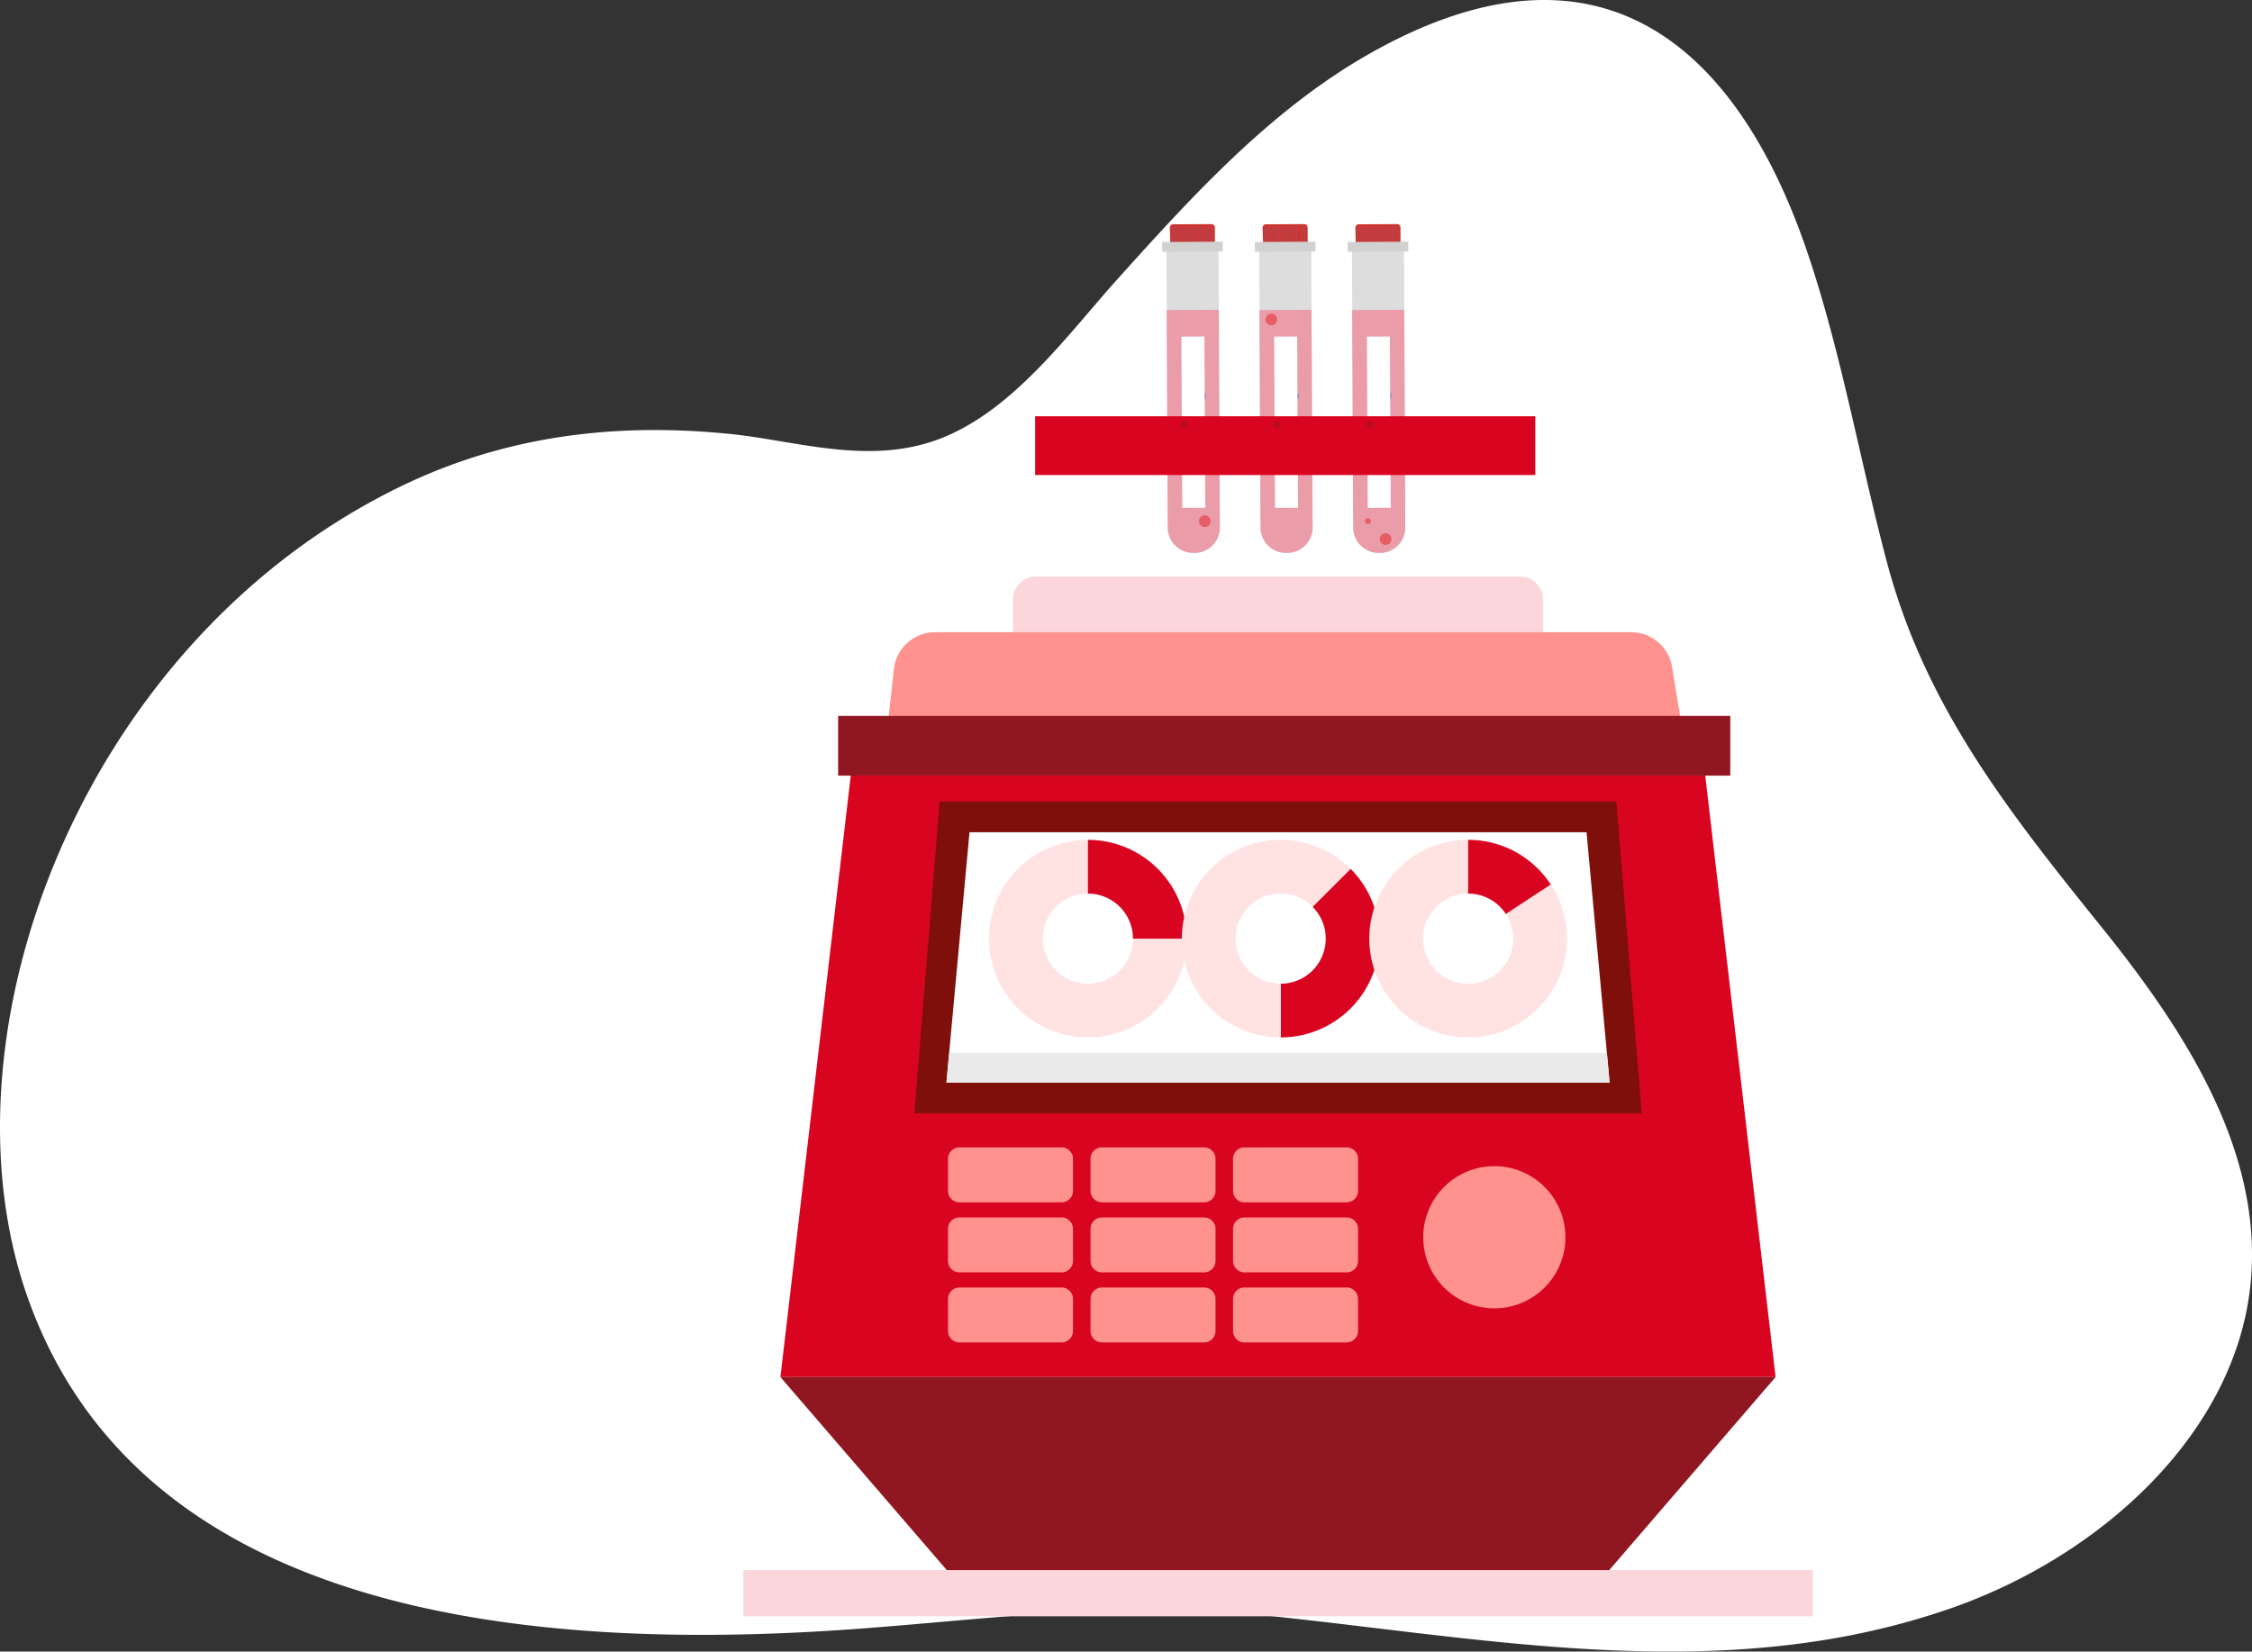 <svg xmlns="http://www.w3.org/2000/svg" xmlns:xlink="http://www.w3.org/1999/xlink" width="167.607" height="122.924" viewBox="0 0 167.607 122.924">
  <rect x="0" y="0" width="167.607" height="122.924" fill="#333333" stroke="none"/>
  <defs>
    <clipPath id="clip-path">
      <rect id="Rectangle_23846" data-name="Rectangle 23846" width="54.132" height="23.208" fill="#7e0f0b"/>
    </clipPath>
    <clipPath id="clip-path-2">
      <rect id="Rectangle_23847" data-name="Rectangle 23847" width="30.517" height="14.517" fill="#ff928e"/>
    </clipPath>
    <clipPath id="clip-path-3">
      <rect id="Rectangle_23848" data-name="Rectangle 23848" width="10.581" height="10.581" fill="#ff928e"/>
    </clipPath>
    <clipPath id="clip-path-4">
      <rect id="Rectangle_23851" data-name="Rectangle 23851" width="0.869" height="0.869" fill="none"/>
    </clipPath>
    <clipPath id="clip-path-5">
      <rect id="Rectangle_23852" data-name="Rectangle 23852" width="0.869" height="0.869" fill="#e21f26"/>
    </clipPath>
    <clipPath id="clip-path-6">
      <rect id="Rectangle_23853" data-name="Rectangle 23853" width="1.323" height="1.323" fill="none"/>
    </clipPath>
    <clipPath id="clip-path-7">
      <rect id="Rectangle_23855" data-name="Rectangle 23855" width="0.871" height="0.871" fill="none"/>
    </clipPath>
    <clipPath id="clip-path-15">
      <rect id="Rectangle_23900" data-name="Rectangle 23900" width="0.871" height="0.871" fill="#e21f26"/>
    </clipPath>
    <clipPath id="clip-path-16">
      <rect id="Rectangle_23854" data-name="Rectangle 23854" width="0.494" height="0.494" fill="#901722"/>
    </clipPath>
    <clipPath id="clip-path-17">
      <rect id="Rectangle_23856" data-name="Rectangle 23856" width="0.041" height="1.102" fill="none"/>
    </clipPath>
    <clipPath id="clip-path-20">
      <rect id="Rectangle_23859" data-name="Rectangle 23859" width="0.041" height="1.101" fill="none"/>
    </clipPath>
    <clipPath id="clip-path-45">
      <rect id="Rectangle_23890" data-name="Rectangle 23890" width="0.041" height="1.101" fill="#cc3631"/>
    </clipPath>
    <clipPath id="clip-path-48">
      <rect id="Rectangle_23896" data-name="Rectangle 23896" width="0.437" height="0.437" fill="#e21f26"/>
    </clipPath>
  </defs>
  <g id="Group_218380" data-name="Group 218380" transform="translate(-530.695 -755)">
    <path id="Path_34272" data-name="Path 34272" d="M-1965.962,975.87c-15.12,3.321-30.576.21-45.724-1.3-9.973-.992-19.587.359-29.583,1.092-25.412,1.864-53.6-1.415-61.731-24.9-6.774-19.57,4.174-48.607,27.769-60.1,8.161-3.975,16.469-4.759,24.577-3.943,4.868.49,10.3,2.357,15.542.391,5.532-2.075,9.624-7.833,13.363-11.982,5.564-6.177,11.441-12.651,18.906-16.827,17.123-9.577,27.306-.24,32.45,15.111,2.5,7.463,3.829,15.241,5.844,22.831,2.857,10.766,9.054,18.585,16.035,27.248,6.214,7.717,12.031,16.74,11.029,26.53-1.135,11.11-11.145,20.222-22.306,24.106a53.543,53.543,0,0,1-6.171,1.739" transform="translate(2635.674 -99.422)" fill="#fff"/>
    <g id="Group_217889" data-name="Group 217889" transform="translate(9 2)">
      <path id="Path_120832" data-name="Path 120832" d="M77.811,59.514h-36a1.729,1.729,0,0,1-1.729-1.729V54.119a1.729,1.729,0,0,1,1.729-1.729h36a1.729,1.729,0,0,1,1.729,1.729v3.666a1.729,1.729,0,0,1-1.729,1.729" transform="translate(557.003 743.518)" fill="#fbd6db"/>
      <path id="Path_120833" data-name="Path 120833" d="M80.637,69.126h-59.5l.622-5.7a3.09,3.09,0,0,1,3.072-2.755h51.8a3.09,3.09,0,0,1,3.049,2.591Z" transform="translate(566.462 739.382)" fill="#ff928e"/>
      <path id="Path_120834" data-name="Path 120834" d="M79.583,124.219H5.515l5.533-47.309h63Z" transform="translate(574.263 731.272)" fill="#d9041f"/>
      <g id="Group_217699" data-name="Group 217699" transform="translate(589.746 812.657)">
        <g id="Group_217698" data-name="Group 217698">
          <g id="Group_217697" data-name="Group 217697" clip-path="url(#clip-path)">
            <path id="Path_120835" data-name="Path 120835" d="M79.558,109.056,77.673,85.848H27.311l-1.885,23.207Z" transform="translate(-25.425 -85.848)" fill="#7e0f0b"/>
          </g>
        </g>
      </g>
      <path id="Path_120836" data-name="Path 120836" d="M5.515,171.41l12.422,14.416H67.161L79.582,171.41Z" transform="translate(574.263 684.082)" fill="#901722"/>
      <g id="Group_217702" data-name="Group 217702" transform="translate(592.25 838.398)" style="isolation: isolate">
        <g id="Group_217701" data-name="Group 217701">
          <g id="Group_217700" data-name="Group 217700" clip-path="url(#clip-path-2)">
            <path id="Path_120837" data-name="Path 120837" d="M38.882,141.356h-7.6a.85.85,0,0,1-.851-.851v-2.388a.851.851,0,0,1,.851-.851h7.6a.851.851,0,0,1,.851.851v2.388a.851.851,0,0,1-.851.851" transform="translate(-30.429 -137.266)" fill="#ff928e"/>
            <path id="Path_120838" data-name="Path 120838" d="M60.069,141.356h-7.6a.85.85,0,0,1-.851-.851v-2.388a.851.851,0,0,1,.851-.851h7.6a.851.851,0,0,1,.851.851v2.388a.851.851,0,0,1-.851.851" transform="translate(-41.009 -137.266)" fill="#ff928e"/>
            <path id="Path_120839" data-name="Path 120839" d="M81.256,141.356h-7.6a.85.85,0,0,1-.851-.851v-2.388a.851.851,0,0,1,.851-.851h7.6a.851.851,0,0,1,.851.851v2.388a.851.851,0,0,1-.851.851" transform="translate(-51.589 -137.266)" fill="#ff928e"/>
            <path id="Path_120840" data-name="Path 120840" d="M38.882,151.771h-7.6a.85.85,0,0,1-.851-.851v-2.388a.851.851,0,0,1,.851-.851h7.6a.851.851,0,0,1,.851.851v2.388a.851.851,0,0,1-.851.851" transform="translate(-30.429 -142.467)" fill="#ff928e"/>
            <path id="Path_120841" data-name="Path 120841" d="M60.069,151.771h-7.6a.85.85,0,0,1-.851-.851v-2.388a.851.851,0,0,1,.851-.851h7.6a.851.851,0,0,1,.851.851v2.388a.851.851,0,0,1-.851.851" transform="translate(-41.009 -142.467)" fill="#ff928e"/>
            <path id="Path_120842" data-name="Path 120842" d="M81.256,151.771h-7.6a.85.85,0,0,1-.851-.851v-2.388a.851.851,0,0,1,.851-.851h7.6a.851.851,0,0,1,.851.851v2.388a.851.851,0,0,1-.851.851" transform="translate(-51.589 -142.467)" fill="#ff928e"/>
            <path id="Path_120843" data-name="Path 120843" d="M38.882,162.186h-7.6a.85.85,0,0,1-.851-.851v-2.388a.851.851,0,0,1,.851-.851h7.6a.851.851,0,0,1,.851.851v2.388a.851.851,0,0,1-.851.851" transform="translate(-30.429 -147.668)" fill="#ff928e"/>
            <path id="Path_120844" data-name="Path 120844" d="M60.069,162.186h-7.6a.85.85,0,0,1-.851-.851v-2.388a.851.851,0,0,1,.851-.851h7.6a.851.851,0,0,1,.851.851v2.388a.851.851,0,0,1-.851.851" transform="translate(-41.009 -147.668)" fill="#ff928e"/>
            <path id="Path_120845" data-name="Path 120845" d="M81.256,162.186h-7.6a.85.85,0,0,1-.851-.851v-2.388a.851.851,0,0,1,.851-.851h7.6a.851.851,0,0,1,.851.851v2.388a.851.851,0,0,1-.851.851" transform="translate(-51.589 -147.668)" fill="#ff928e"/>
          </g>
        </g>
      </g>
      <g id="Group_217705" data-name="Group 217705" transform="translate(627.623 839.796)" style="isolation: isolate">
        <g id="Group_217704" data-name="Group 217704">
          <g id="Group_217703" data-name="Group 217703" clip-path="url(#clip-path-3)">
            <path id="Path_120846" data-name="Path 120846" d="M111.666,145.348a5.291,5.291,0,1,1-5.291-5.291,5.29,5.29,0,0,1,5.291,5.291" transform="translate(-101.086 -140.057)" fill="#ff928e"/>
          </g>
        </g>
      </g>
      <path id="Path_120847" data-name="Path 120847" d="M79.552,109.05,77.833,90.411H31.91L30.191,109.05Z" transform="translate(561.941 724.53)" fill="#fff"/>
      <rect id="Rectangle_23849" data-name="Rectangle 23849" width="66.401" height="4.447" transform="translate(584.072 806.284)" fill="#901722"/>
      <path id="Path_120848" data-name="Path 120848" d="M63.655.015,66.516,0a.246.246,0,0,1,.246.244l.007,1.308a.245.245,0,0,1-.244.247l-2.831.014a.245.245,0,0,1-.246-.244L63.411.261a.245.245,0,0,1,.244-.247" transform="translate(545.351 769.68)" fill="#cc3631"/>
      <path id="Path_120849" data-name="Path 120849" d="M65,25.995h-.1A1.891,1.891,0,0,1,63,24.114L62.9,3.068l3.876-.02.1,21.047A1.89,1.89,0,0,1,65,25.995" transform="translate(545.607 768.157)" fill="#ddd"/>
      <path id="Path_120850" data-name="Path 120850" d="M65.023,30.836h-.1a1.891,1.891,0,0,1-1.9-1.881l-.081-16.193,3.876-.02L66.9,28.936a1.89,1.89,0,0,1-1.881,1.9" transform="translate(545.583 763.316)" fill="#ea9da8"/>
      <rect id="Rectangle_23850" data-name="Rectangle 23850" width="4.509" height="0.73" transform="translate(608.189 771.01) rotate(-0.286)" fill="#d1d1d1"/>
      <g id="Group_217708" data-name="Group 217708" transform="translate(610.578 782.021)" opacity="0.51">
        <g id="Group_217707" data-name="Group 217707">
          <g id="Group_217706" data-name="Group 217706" clip-path="url(#clip-path-4)">
            <path id="Path_120851" data-name="Path 120851" d="M67.905,25.084a.435.435,0,1,1-.437-.432.434.434,0,0,1,.437.432" transform="translate(-67.036 -24.652)" fill="#2c61bf"/>
          </g>
        </g>
      </g>
      <g id="Group_217711" data-name="Group 217711" transform="translate(610.931 791.356)" opacity="0.51">
        <g id="Group_217710" data-name="Group 217710">
          <g id="Group_217709" data-name="Group 217709" clip-path="url(#clip-path-5)">
            <path id="Path_120852" data-name="Path 120852" d="M68.611,43.732a.435.435,0,1,1-.437-.432.434.434,0,0,1,.437.432" transform="translate(-67.742 -43.299)" fill="#e21f26"/>
          </g>
        </g>
      </g>
      <g id="Group_217714" data-name="Group 217714" transform="translate(609.981 778.792)" opacity="0.51">
        <g id="Group_217713" data-name="Group 217713">
          <g id="Group_217712" data-name="Group 217712" clip-path="url(#clip-path-6)">
            <path id="Path_120853" data-name="Path 120853" d="M67.168,18.86A.662.662,0,1,1,66.5,18.2a.661.661,0,0,1,.665.658" transform="translate(-65.845 -18.202)" fill="#2c61bf"/>
          </g>
        </g>
      </g>
      <g id="Group_217720" data-name="Group 217720" transform="translate(610.09 787.1)" opacity="0.51">
        <g id="Group_217719" data-name="Group 217719">
          <g id="Group_217718" data-name="Group 217718" clip-path="url(#clip-path-7)">
            <path id="Path_120855" data-name="Path 120855" d="M66.934,35.23A.436.436,0,1,1,66.5,34.8a.435.435,0,0,1,.438.434" transform="translate(-66.063 -34.796)" fill="#2c61bf"/>
          </g>
        </g>
      </g>
      <rect id="Rectangle_23871" data-name="Rectangle 23871" width="1.712" height="12.747" transform="matrix(1, -0.005, 0.005, 1, 609.622, 778.055)" fill="#fff"/>
      <path id="Path_120871" data-name="Path 120871" d="M77.445.015,80.306,0a.246.246,0,0,1,.246.244l.007,1.308a.245.245,0,0,1-.244.247l-2.831.014a.245.245,0,0,1-.246-.244L77.2.261a.245.245,0,0,1,.244-.247" transform="translate(538.465 769.68)" fill="#cc3631"/>
      <path id="Path_120872" data-name="Path 120872" d="M78.789,25.995h-.1a1.891,1.891,0,0,1-1.9-1.881l-.1-21.046,3.876-.02.1,21.047a1.89,1.89,0,0,1-1.881,1.9" transform="translate(538.721 768.157)" fill="#ddd"/>
      <path id="Path_120873" data-name="Path 120873" d="M78.813,30.836h-.1a1.891,1.891,0,0,1-1.9-1.881l-.081-16.193,3.876-.02.081,16.194a1.89,1.89,0,0,1-1.881,1.9" transform="translate(538.697 763.316)" fill="#ea9da8"/>
      <rect id="Rectangle_23872" data-name="Rectangle 23872" width="4.509" height="0.73" transform="translate(615.092 771.01) rotate(-0.286)" fill="#d1d1d1"/>
      <g id="Group_217768" data-name="Group 217768" transform="translate(617.481 782.021)" opacity="0.51">
        <g id="Group_217767" data-name="Group 217767">
          <g id="Group_217766" data-name="Group 217766" clip-path="url(#clip-path-4)">
            <path id="Path_120874" data-name="Path 120874" d="M81.7,25.084a.435.435,0,1,1-.437-.432.434.434,0,0,1,.437.432" transform="translate(-80.826 -24.652)" fill="#2c61bf"/>
          </g>
        </g>
      </g>
      <g id="Group_217771" data-name="Group 217771" transform="translate(615.882 776.346)" opacity="0.51">
        <g id="Group_217770" data-name="Group 217770">
          <g id="Group_217769" data-name="Group 217769" clip-path="url(#clip-path-5)">
            <path id="Path_120875" data-name="Path 120875" d="M78.5,13.747a.435.435,0,1,1-.437-.432.434.434,0,0,1,.437.432" transform="translate(-77.632 -13.315)" fill="#e21f26"/>
          </g>
        </g>
      </g>
      <g id="Group_217774" data-name="Group 217774" transform="translate(616.884 778.792)" opacity="0.51">
        <g id="Group_217773" data-name="Group 217773">
          <g id="Group_217772" data-name="Group 217772" clip-path="url(#clip-path-6)">
            <path id="Path_120876" data-name="Path 120876" d="M80.958,18.86a.662.662,0,1,1-.665-.658.661.661,0,0,1,.665.658" transform="translate(-79.635 -18.202)" fill="#2c61bf"/>
          </g>
        </g>
      </g>
      <g id="Group_217780" data-name="Group 217780" transform="translate(616.994 787.1)" opacity="0.51">
        <g id="Group_217779" data-name="Group 217779">
          <g id="Group_217778" data-name="Group 217778" clip-path="url(#clip-path-7)">
            <path id="Path_120878" data-name="Path 120878" d="M80.724,35.23a.436.436,0,1,1-.438-.434.435.435,0,0,1,.438.434" transform="translate(-79.853 -34.796)" fill="#2c61bf"/>
          </g>
        </g>
      </g>
      <rect id="Rectangle_23893" data-name="Rectangle 23893" width="1.712" height="12.747" transform="matrix(1, -0.005, 0.005, 1, 616.526, 778.055)" fill="#fff"/>
      <path id="Path_120894" data-name="Path 120894" d="M91.235.015,94.1,0a.246.246,0,0,1,.246.244l.007,1.308A.245.245,0,0,1,94.1,1.8l-2.831.014a.246.246,0,0,1-.247-.244L90.991.261a.245.245,0,0,1,.244-.247" transform="translate(531.579 769.68)" fill="#cc3631"/>
      <path id="Path_120895" data-name="Path 120895" d="M92.579,25.995h-.1a1.891,1.891,0,0,1-1.9-1.881l-.1-21.046,3.876-.02.1,21.047a1.89,1.89,0,0,1-1.881,1.9" transform="translate(531.834 768.157)" fill="#ddd"/>
      <path id="Path_120896" data-name="Path 120896" d="M92.6,30.836h-.1a1.891,1.891,0,0,1-1.9-1.881l-.081-16.193,3.876-.02.081,16.194a1.89,1.89,0,0,1-1.881,1.9" transform="translate(531.81 763.316)" fill="#ea9da8"/>
      <rect id="Rectangle_23894" data-name="Rectangle 23894" width="4.509" height="0.73" transform="translate(621.996 771.01) rotate(-0.286)" fill="#d1d1d1"/>
      <g id="Group_217828" data-name="Group 217828" transform="translate(624.385 782.021)" opacity="0.51">
        <g id="Group_217827" data-name="Group 217827">
          <g id="Group_217826" data-name="Group 217826" clip-path="url(#clip-path-4)">
            <path id="Path_120897" data-name="Path 120897" d="M95.485,25.084a.435.435,0,1,1-.437-.432.434.434,0,0,1,.437.432" transform="translate(-94.616 -24.652)" fill="#2c61bf"/>
          </g>
        </g>
      </g>
      <g id="Group_217834" data-name="Group 217834" transform="translate(623.788 778.792)" opacity="0.51">
        <g id="Group_217833" data-name="Group 217833">
          <g id="Group_217832" data-name="Group 217832" clip-path="url(#clip-path-6)">
            <path id="Path_120899" data-name="Path 120899" d="M94.747,18.86a.662.662,0,1,1-.665-.658.661.661,0,0,1,.665.658" transform="translate(-93.424 -18.202)" fill="#2c61bf"/>
          </g>
        </g>
      </g>
      <g id="Group_217840" data-name="Group 217840" transform="translate(623.897 787.1)" opacity="0.51">
        <g id="Group_217839" data-name="Group 217839">
          <g id="Group_217838" data-name="Group 217838" clip-path="url(#clip-path-7)">
            <path id="Path_120901" data-name="Path 120901" d="M94.514,35.23a.436.436,0,1,1-.438-.434.435.435,0,0,1,.438.434" transform="translate(-93.643 -34.796)" fill="#2c61bf"/>
          </g>
        </g>
      </g>
      <g id="Group_217843" data-name="Group 217843" transform="translate(624.384 792.686)" opacity="0.51">
        <g id="Group_217842" data-name="Group 217842">
          <g id="Group_217841" data-name="Group 217841" clip-path="url(#clip-path-15)">
            <path id="Path_120902" data-name="Path 120902" d="M95.485,46.389a.436.436,0,1,1-.438-.434.435.435,0,0,1,.438.434" transform="translate(-94.614 -45.955)" fill="#e21f26"/>
          </g>
        </g>
      </g>
      <rect id="Rectangle_23916" data-name="Rectangle 23916" width="1.712" height="12.747" transform="matrix(1, -0.005, 0.005, 1, 623.429, 778.055)" fill="#fff"/>
      <rect id="Rectangle_23917" data-name="Rectangle 23917" width="79.589" height="3.435" transform="translate(577.017 869.863)" fill="#fbd6db"/>
      <path id="Path_120918" data-name="Path 120918" d="M51.241,100.893a5.354,5.354,0,1,1-5.354-5.354" transform="translate(556.776 721.97)" fill="none" stroke="#ffe3e2" stroke-miterlimit="10" stroke-width="4"/>
      <path id="Path_120919" data-name="Path 120919" d="M51.228,95.539a5.354,5.354,0,0,1,5.354,5.354" transform="translate(551.435 721.97)" fill="none" stroke="#d9041f" stroke-miterlimit="10" stroke-width="4"/>
      <path id="Path_120920" data-name="Path 120920" d="M83.671,98.671a5.354,5.354,0,0,1-3.786,9.139" transform="translate(537.125 720.406)" fill="none" stroke="#d9041f" stroke-miterlimit="10" stroke-width="4"/>
      <path id="Path_120921" data-name="Path 120921" d="M74.545,106.246a5.354,5.354,0,1,1,3.786-9.139" transform="translate(542.465 721.97)" fill="none" stroke="#ffe3e2" stroke-miterlimit="10" stroke-width="4"/>
      <path id="Path_120922" data-name="Path 120922" d="M106.891,97.959a5.354,5.354,0,1,1-4.479-2.42" transform="translate(528.549 721.97)" fill="none" stroke="#ffe3e2" stroke-miterlimit="10" stroke-width="4"/>
      <path id="Path_120923" data-name="Path 120923" d="M110.559,99.057a3.35,3.35,0,0,0-2.807-1.518v-4a7.338,7.338,0,0,1,6.151,3.322Z" transform="translate(523.209 721.97)" fill="#d9041f"/>
      <path id="Path_120924" data-name="Path 120924" d="M30.4,123.2l-.205,2.226H79.552l-.205-2.226Z" transform="translate(561.941 708.158)" fill="#eaeaea"/>
      <rect id="Rectangle_23918" data-name="Rectangle 23918" width="37.225" height="4.374" transform="translate(598.736 783.982)" fill="#d9041f"/>
      <g id="Group_217717" data-name="Group 217717" transform="translate(609.572 784.347)" opacity="0.51">
        <g id="Group_217716" data-name="Group 217716">
          <g id="Group_217715" data-name="Group 217715" clip-path="url(#clip-path-16)">
            <path id="Path_120854" data-name="Path 120854" d="M65.522,29.543a.247.247,0,1,1-.248-.246.247.247,0,0,1,.248.246" transform="translate(-65.028 -29.297)" fill="#901722"/>
          </g>
        </g>
      </g>
      <g id="Group_217723" data-name="Group 217723" transform="translate(608.937 769.864)" opacity="0.4" style="mix-blend-mode: multiply;isolation: isolate">
        <g id="Group_217722" data-name="Group 217722">
          <g id="Group_217721" data-name="Group 217721" clip-path="url(#clip-path-17)">
            <path id="Path_120856" data-name="Path 120856" d="M63.8,1.47h-.035l-.006-1.1H63.8Z" transform="translate(-63.761 -0.368)" fill="#467cfb"/>
          </g>
        </g>
      </g>
      <g id="Group_217726" data-name="Group 217726" transform="translate(609.149 769.863)" opacity="0.4" style="mix-blend-mode: multiply;isolation: isolate">
        <g id="Group_217725" data-name="Group 217725">
          <g id="Group_217724" data-name="Group 217724" clip-path="url(#clip-path-17)">
            <path id="Path_120857" data-name="Path 120857" d="M64.225,1.468h-.036l-.005-1.1h.035Z" transform="translate(-64.184 -0.366)" fill="#467cfb"/>
          </g>
        </g>
      </g>
      <g id="Group_217729" data-name="Group 217729" transform="translate(609.361 769.862)" opacity="0.4" style="mix-blend-mode: multiply;isolation: isolate">
        <g id="Group_217728" data-name="Group 217728">
          <g id="Group_217727" data-name="Group 217727" clip-path="url(#clip-path-17)">
            <path id="Path_120858" data-name="Path 120858" d="M64.647,1.465h-.036l-.006-1.1h.036Z" transform="translate(-64.607 -0.364)" fill="#467cfb"/>
          </g>
        </g>
      </g>
      <g id="Group_217732" data-name="Group 217732" transform="translate(609.573 769.861)" opacity="0.4" style="mix-blend-mode: multiply;isolation: isolate">
        <g id="Group_217731" data-name="Group 217731">
          <g id="Group_217730" data-name="Group 217730" clip-path="url(#clip-path-20)">
            <path id="Path_120859" data-name="Path 120859" d="M65.071,1.463h-.035L65.03.362h.035Z" transform="translate(-65.03 -0.362)" fill="#467cfb"/>
          </g>
        </g>
      </g>
      <g id="Group_217735" data-name="Group 217735" transform="translate(609.785 769.86)" opacity="0.4" style="mix-blend-mode: multiply;isolation: isolate">
        <g id="Group_217734" data-name="Group 217734">
          <g id="Group_217733" data-name="Group 217733" clip-path="url(#clip-path-20)">
            <path id="Path_120860" data-name="Path 120860" d="M65.494,1.461h-.036L65.453.36h.035Z" transform="translate(-65.453 -0.36)" fill="#467cfb"/>
          </g>
        </g>
      </g>
      <g id="Group_217738" data-name="Group 217738" transform="translate(609.996 769.859)" opacity="0.4" style="mix-blend-mode: multiply;isolation: isolate">
        <g id="Group_217737" data-name="Group 217737">
          <g id="Group_217736" data-name="Group 217736" clip-path="url(#clip-path-20)">
            <path id="Path_120861" data-name="Path 120861" d="M65.917,1.459h-.035l-.006-1.1h.035Z" transform="translate(-65.876 -0.358)" fill="#467cfb"/>
          </g>
        </g>
      </g>
      <g id="Group_217741" data-name="Group 217741" transform="translate(610.208 769.857)" opacity="0.4" style="mix-blend-mode: multiply;isolation: isolate">
        <g id="Group_217740" data-name="Group 217740">
          <g id="Group_217739" data-name="Group 217739" clip-path="url(#clip-path-20)">
            <path id="Path_120862" data-name="Path 120862" d="M66.34,1.457h-.035L66.3.356h.035Z" transform="translate(-66.299 -0.356)" fill="#467cfb"/>
          </g>
        </g>
      </g>
      <g id="Group_217744" data-name="Group 217744" transform="translate(610.42 769.857)" opacity="0.4" style="mix-blend-mode: multiply;isolation: isolate">
        <g id="Group_217743" data-name="Group 217743">
          <g id="Group_217742" data-name="Group 217742" clip-path="url(#clip-path-20)">
            <path id="Path_120863" data-name="Path 120863" d="M66.763,1.455h-.035l-.006-1.1h.035Z" transform="translate(-66.722 -0.354)" fill="#467cfb"/>
          </g>
        </g>
      </g>
      <g id="Group_217747" data-name="Group 217747" transform="translate(610.632 769.855)" opacity="0.4" style="mix-blend-mode: multiply;isolation: isolate">
        <g id="Group_217746" data-name="Group 217746">
          <g id="Group_217745" data-name="Group 217745" clip-path="url(#clip-path-20)">
            <path id="Path_120864" data-name="Path 120864" d="M67.186,1.453h-.036l-.005-1.1h.035Z" transform="translate(-67.146 -0.352)" fill="#467cfb"/>
          </g>
        </g>
      </g>
      <g id="Group_217750" data-name="Group 217750" transform="translate(610.844 769.854)" opacity="0.4" style="mix-blend-mode: multiply;isolation: isolate">
        <g id="Group_217749" data-name="Group 217749">
          <g id="Group_217748" data-name="Group 217748" clip-path="url(#clip-path-17)">
            <path id="Path_120865" data-name="Path 120865" d="M67.609,1.451h-.036l0-1.1H67.6Z" transform="translate(-67.569 -0.349)" fill="#467cfb"/>
          </g>
        </g>
      </g>
      <g id="Group_217753" data-name="Group 217753" transform="translate(611.055 769.854)" opacity="0.4" style="mix-blend-mode: multiply;isolation: isolate">
        <g id="Group_217752" data-name="Group 217752">
          <g id="Group_217751" data-name="Group 217751" clip-path="url(#clip-path-17)">
            <path id="Path_120866" data-name="Path 120866" d="M68.032,1.449H68l-.005-1.1h.035Z" transform="translate(-67.992 -0.347)" fill="#467cfb"/>
          </g>
        </g>
      </g>
      <g id="Group_217756" data-name="Group 217756" transform="translate(611.267 769.853)" opacity="0.4" style="mix-blend-mode: multiply;isolation: isolate">
        <g id="Group_217755" data-name="Group 217755">
          <g id="Group_217754" data-name="Group 217754" clip-path="url(#clip-path-17)">
            <path id="Path_120867" data-name="Path 120867" d="M68.456,1.447h-.035l-.006-1.1h.035Z" transform="translate(-68.415 -0.345)" fill="#467cfb"/>
          </g>
        </g>
      </g>
      <g id="Group_217759" data-name="Group 217759" transform="translate(611.479 769.852)" opacity="0.4" style="mix-blend-mode: multiply;isolation: isolate">
        <g id="Group_217758" data-name="Group 217758">
          <g id="Group_217757" data-name="Group 217757" clip-path="url(#clip-path-20)">
            <path id="Path_120868" data-name="Path 120868" d="M68.879,1.444h-.035l-.006-1.1h.035Z" transform="translate(-68.838 -0.343)" fill="#467cfb"/>
          </g>
        </g>
      </g>
      <g id="Group_217762" data-name="Group 217762" transform="translate(611.691 769.851)" opacity="0.4" style="mix-blend-mode: multiply;isolation: isolate">
        <g id="Group_217761" data-name="Group 217761">
          <g id="Group_217760" data-name="Group 217760" clip-path="url(#clip-path-20)">
            <path id="Path_120869" data-name="Path 120869" d="M69.3,1.442h-.036L69.26.341H69.3Z" transform="translate(-69.26 -0.341)" fill="#467cfb"/>
          </g>
        </g>
      </g>
      <g id="Group_217765" data-name="Group 217765" transform="translate(611.903 769.85)" opacity="0.4" style="mix-blend-mode: multiply;isolation: isolate">
        <g id="Group_217764" data-name="Group 217764">
          <g id="Group_217763" data-name="Group 217763" clip-path="url(#clip-path-20)">
            <path id="Path_120870" data-name="Path 120870" d="M69.725,1.44H69.69l-.006-1.1h.035Z" transform="translate(-69.684 -0.339)" fill="#467cfb"/>
          </g>
        </g>
      </g>
      <g id="Group_217777" data-name="Group 217777" transform="translate(616.475 784.347)" opacity="0.51">
        <g id="Group_217776" data-name="Group 217776">
          <g id="Group_217775" data-name="Group 217775" clip-path="url(#clip-path-16)">
            <path id="Path_120877" data-name="Path 120877" d="M79.311,29.543a.247.247,0,1,1-.248-.246.247.247,0,0,1,.248.246" transform="translate(-78.817 -29.297)" fill="#901722"/>
          </g>
        </g>
      </g>
      <g id="Group_217783" data-name="Group 217783" transform="translate(615.841 769.864)" opacity="0.4" style="mix-blend-mode: multiply;isolation: isolate">
        <g id="Group_217782" data-name="Group 217782">
          <g id="Group_217781" data-name="Group 217781" clip-path="url(#clip-path-17)">
            <path id="Path_120879" data-name="Path 120879" d="M77.592,1.47h-.035l-.006-1.1h.035Z" transform="translate(-77.551 -0.368)" fill="#467cfb"/>
          </g>
        </g>
      </g>
      <g id="Group_217786" data-name="Group 217786" transform="translate(616.053 769.863)" opacity="0.4" style="mix-blend-mode: multiply;isolation: isolate">
        <g id="Group_217785" data-name="Group 217785">
          <g id="Group_217784" data-name="Group 217784" clip-path="url(#clip-path-17)">
            <path id="Path_120880" data-name="Path 120880" d="M78.015,1.468H77.98l-.006-1.1h.035Z" transform="translate(-77.974 -0.366)" fill="#467cfb"/>
          </g>
        </g>
      </g>
      <g id="Group_217789" data-name="Group 217789" transform="translate(616.265 769.862)" opacity="0.4" style="mix-blend-mode: multiply;isolation: isolate">
        <g id="Group_217788" data-name="Group 217788">
          <g id="Group_217787" data-name="Group 217787" clip-path="url(#clip-path-17)">
            <path id="Path_120881" data-name="Path 120881" d="M78.437,1.465H78.4L78.4.364h.036Z" transform="translate(-78.396 -0.364)" fill="#467cfb"/>
          </g>
        </g>
      </g>
      <g id="Group_217792" data-name="Group 217792" transform="translate(616.476 769.861)" opacity="0.4" style="mix-blend-mode: multiply;isolation: isolate">
        <g id="Group_217791" data-name="Group 217791">
          <g id="Group_217790" data-name="Group 217790" clip-path="url(#clip-path-20)">
            <path id="Path_120882" data-name="Path 120882" d="M78.861,1.463h-.036L78.82.362h.035Z" transform="translate(-78.82 -0.362)" fill="#467cfb"/>
          </g>
        </g>
      </g>
      <g id="Group_217795" data-name="Group 217795" transform="translate(616.688 769.86)" opacity="0.4" style="mix-blend-mode: multiply;isolation: isolate">
        <g id="Group_217794" data-name="Group 217794">
          <g id="Group_217793" data-name="Group 217793" clip-path="url(#clip-path-20)">
            <path id="Path_120883" data-name="Path 120883" d="M79.284,1.461h-.035L79.243.36h.035Z" transform="translate(-79.243 -0.36)" fill="#467cfb"/>
          </g>
        </g>
      </g>
      <g id="Group_217798" data-name="Group 217798" transform="translate(616.9 769.859)" opacity="0.4" style="mix-blend-mode: multiply;isolation: isolate">
        <g id="Group_217797" data-name="Group 217797">
          <g id="Group_217796" data-name="Group 217796" clip-path="url(#clip-path-20)">
            <path id="Path_120884" data-name="Path 120884" d="M79.707,1.459h-.036l-.005-1.1H79.7Z" transform="translate(-79.666 -0.358)" fill="#467cfb"/>
          </g>
        </g>
      </g>
      <g id="Group_217801" data-name="Group 217801" transform="translate(617.112 769.857)" opacity="0.4" style="mix-blend-mode: multiply;isolation: isolate">
        <g id="Group_217800" data-name="Group 217800">
          <g id="Group_217799" data-name="Group 217799" clip-path="url(#clip-path-20)">
            <path id="Path_120885" data-name="Path 120885" d="M80.13,1.457H80.1L80.09.356h.035Z" transform="translate(-80.089 -0.356)" fill="#467cfb"/>
          </g>
        </g>
      </g>
      <g id="Group_217804" data-name="Group 217804" transform="translate(617.324 769.857)" opacity="0.4" style="mix-blend-mode: multiply;isolation: isolate">
        <g id="Group_217803" data-name="Group 217803">
          <g id="Group_217802" data-name="Group 217802" clip-path="url(#clip-path-20)">
            <path id="Path_120886" data-name="Path 120886" d="M80.553,1.455h-.035l-.006-1.1h.035Z" transform="translate(-80.512 -0.354)" fill="#467cfb"/>
          </g>
        </g>
      </g>
      <g id="Group_217807" data-name="Group 217807" transform="translate(617.535 769.855)" opacity="0.4" style="mix-blend-mode: multiply;isolation: isolate">
        <g id="Group_217806" data-name="Group 217806">
          <g id="Group_217805" data-name="Group 217805" clip-path="url(#clip-path-20)">
            <path id="Path_120887" data-name="Path 120887" d="M80.976,1.453h-.036l-.005-1.1h.035Z" transform="translate(-80.935 -0.352)" fill="#467cfb"/>
          </g>
        </g>
      </g>
      <g id="Group_217810" data-name="Group 217810" transform="translate(617.747 769.854)" opacity="0.4" style="mix-blend-mode: multiply;isolation: isolate">
        <g id="Group_217809" data-name="Group 217809">
          <g id="Group_217808" data-name="Group 217808" clip-path="url(#clip-path-17)">
            <path id="Path_120888" data-name="Path 120888" d="M81.4,1.451h-.035l-.006-1.1h.035Z" transform="translate(-81.358 -0.349)" fill="#467cfb"/>
          </g>
        </g>
      </g>
      <g id="Group_217813" data-name="Group 217813" transform="translate(617.959 769.854)" opacity="0.4" style="mix-blend-mode: multiply;isolation: isolate">
        <g id="Group_217812" data-name="Group 217812">
          <g id="Group_217811" data-name="Group 217811" clip-path="url(#clip-path-17)">
            <path id="Path_120889" data-name="Path 120889" d="M81.822,1.449h-.036l-.005-1.1h.035Z" transform="translate(-81.782 -0.347)" fill="#467cfb"/>
          </g>
        </g>
      </g>
      <g id="Group_217816" data-name="Group 217816" transform="translate(618.171 769.853)" opacity="0.4" style="mix-blend-mode: multiply;isolation: isolate">
        <g id="Group_217815" data-name="Group 217815">
          <g id="Group_217814" data-name="Group 217814" clip-path="url(#clip-path-17)">
            <path id="Path_120890" data-name="Path 120890" d="M82.245,1.447H82.21L82.2.345h.035Z" transform="translate(-82.205 -0.345)" fill="#467cfb"/>
          </g>
        </g>
      </g>
      <g id="Group_217819" data-name="Group 217819" transform="translate(618.383 769.852)" opacity="0.4" style="mix-blend-mode: multiply;isolation: isolate">
        <g id="Group_217818" data-name="Group 217818">
          <g id="Group_217817" data-name="Group 217817" clip-path="url(#clip-path-45)">
            <path id="Path_120891" data-name="Path 120891" d="M82.669,1.444h-.035l-.006-1.1h.035Z" transform="translate(-82.628 -0.343)" fill="#cc3631"/>
          </g>
        </g>
      </g>
      <g id="Group_217822" data-name="Group 217822" transform="translate(618.594 769.851)" opacity="0.4" style="mix-blend-mode: multiply;isolation: isolate">
        <g id="Group_217821" data-name="Group 217821">
          <g id="Group_217820" data-name="Group 217820" clip-path="url(#clip-path-20)">
            <path id="Path_120892" data-name="Path 120892" d="M83.092,1.442h-.036l-.005-1.1h.035Z" transform="translate(-83.051 -0.341)" fill="#467cfb"/>
          </g>
        </g>
      </g>
      <g id="Group_217825" data-name="Group 217825" transform="translate(618.806 769.85)" opacity="0.4" style="mix-blend-mode: multiply;isolation: isolate">
        <g id="Group_217824" data-name="Group 217824">
          <g id="Group_217823" data-name="Group 217823" clip-path="url(#clip-path-20)">
            <path id="Path_120893" data-name="Path 120893" d="M83.515,1.44H83.48l-.006-1.1h.035Z" transform="translate(-83.474 -0.339)" fill="#467cfb"/>
          </g>
        </g>
      </g>
      <g id="Group_217831" data-name="Group 217831" transform="translate(623.288 791.57)" opacity="0.51">
        <g id="Group_217830" data-name="Group 217830">
          <g id="Group_217829" data-name="Group 217829" clip-path="url(#clip-path-48)">
            <path id="Path_120898" data-name="Path 120898" d="M92.864,43.943a.218.218,0,1,1-.219-.217.218.218,0,0,1,.219.217" transform="translate(-92.427 -43.726)" fill="#e21f26"/>
          </g>
        </g>
      </g>
      <g id="Group_217837" data-name="Group 217837" transform="translate(623.379 784.347)" opacity="0.51">
        <g id="Group_217836" data-name="Group 217836">
          <g id="Group_217835" data-name="Group 217835" clip-path="url(#clip-path-16)">
            <path id="Path_120900" data-name="Path 120900" d="M93.1,29.543a.247.247,0,1,1-.248-.246.247.247,0,0,1,.248.246" transform="translate(-92.607 -29.297)" fill="#901722"/>
          </g>
        </g>
      </g>
      <g id="Group_217846" data-name="Group 217846" transform="translate(622.745 769.864)" opacity="0.4" style="mix-blend-mode: multiply;isolation: isolate">
        <g id="Group_217845" data-name="Group 217845">
          <g id="Group_217844" data-name="Group 217844" clip-path="url(#clip-path-17)">
            <path id="Path_120903" data-name="Path 120903" d="M91.381,1.47h-.036l-.005-1.1h.035Z" transform="translate(-91.341 -0.368)" fill="#467cfb"/>
          </g>
        </g>
      </g>
      <g id="Group_217849" data-name="Group 217849" transform="translate(622.956 769.863)" opacity="0.4" style="mix-blend-mode: multiply;isolation: isolate">
        <g id="Group_217848" data-name="Group 217848">
          <g id="Group_217847" data-name="Group 217847" clip-path="url(#clip-path-17)">
            <path id="Path_120904" data-name="Path 120904" d="M91.8,1.468H91.77l-.006-1.1H91.8Z" transform="translate(-91.764 -0.366)" fill="#467cfb"/>
          </g>
        </g>
      </g>
      <g id="Group_217852" data-name="Group 217852" transform="translate(623.168 769.862)" opacity="0.4" style="mix-blend-mode: multiply;isolation: isolate">
        <g id="Group_217851" data-name="Group 217851">
          <g id="Group_217850" data-name="Group 217850" clip-path="url(#clip-path-17)">
            <path id="Path_120905" data-name="Path 120905" d="M92.228,1.465h-.036l-.005-1.1h.035Z" transform="translate(-92.187 -0.364)" fill="#467cfb"/>
          </g>
        </g>
      </g>
      <g id="Group_217855" data-name="Group 217855" transform="translate(623.38 769.861)" opacity="0.4" style="mix-blend-mode: multiply;isolation: isolate">
        <g id="Group_217854" data-name="Group 217854">
          <g id="Group_217853" data-name="Group 217853" clip-path="url(#clip-path-20)">
            <path id="Path_120906" data-name="Path 120906" d="M92.651,1.463h-.035L92.61.362h.035Z" transform="translate(-92.61 -0.362)" fill="#467cfb"/>
          </g>
        </g>
      </g>
      <g id="Group_217858" data-name="Group 217858" transform="translate(623.592 769.86)" opacity="0.4" style="mix-blend-mode: multiply;isolation: isolate">
        <g id="Group_217857" data-name="Group 217857">
          <g id="Group_217856" data-name="Group 217856" clip-path="url(#clip-path-20)">
            <path id="Path_120907" data-name="Path 120907" d="M93.073,1.461h-.036L93.032.36h.036Z" transform="translate(-93.032 -0.36)" fill="#467cfb"/>
          </g>
        </g>
      </g>
      <g id="Group_217861" data-name="Group 217861" transform="translate(623.804 769.859)" opacity="0.4" style="mix-blend-mode: multiply;isolation: isolate">
        <g id="Group_217860" data-name="Group 217860">
          <g id="Group_217859" data-name="Group 217859" clip-path="url(#clip-path-20)">
            <path id="Path_120908" data-name="Path 120908" d="M93.5,1.459h-.036l-.005-1.1h.036Z" transform="translate(-93.456 -0.358)" fill="#467cfb"/>
          </g>
        </g>
      </g>
      <g id="Group_217864" data-name="Group 217864" transform="translate(624.015 769.857)" opacity="0.4" style="mix-blend-mode: multiply;isolation: isolate">
        <g id="Group_217863" data-name="Group 217863">
          <g id="Group_217862" data-name="Group 217862" clip-path="url(#clip-path-20)">
            <path id="Path_120909" data-name="Path 120909" d="M93.92,1.457h-.035l-.006-1.1h.035Z" transform="translate(-93.879 -0.356)" fill="#467cfb"/>
          </g>
        </g>
      </g>
      <g id="Group_217867" data-name="Group 217867" transform="translate(624.227 769.857)" opacity="0.4" style="mix-blend-mode: multiply;isolation: isolate">
        <g id="Group_217866" data-name="Group 217866">
          <g id="Group_217865" data-name="Group 217865" clip-path="url(#clip-path-20)">
            <path id="Path_120910" data-name="Path 120910" d="M94.343,1.455h-.036L94.3.354h.035Z" transform="translate(-94.302 -0.354)" fill="#467cfb"/>
          </g>
        </g>
      </g>
      <g id="Group_217870" data-name="Group 217870" transform="translate(624.439 769.855)" opacity="0.4" style="mix-blend-mode: multiply;isolation: isolate">
        <g id="Group_217869" data-name="Group 217869">
          <g id="Group_217868" data-name="Group 217868" clip-path="url(#clip-path-20)">
            <path id="Path_120911" data-name="Path 120911" d="M94.766,1.453h-.035l-.005-1.1h.035Z" transform="translate(-94.725 -0.352)" fill="#467cfb"/>
          </g>
        </g>
      </g>
      <g id="Group_217873" data-name="Group 217873" transform="translate(624.651 769.854)" opacity="0.4" style="mix-blend-mode: multiply;isolation: isolate">
        <g id="Group_217872" data-name="Group 217872">
          <g id="Group_217871" data-name="Group 217871" clip-path="url(#clip-path-17)">
            <path id="Path_120912" data-name="Path 120912" d="M95.189,1.451h-.035l-.006-1.1h.035Z" transform="translate(-95.148 -0.349)" fill="#467cfb"/>
          </g>
        </g>
      </g>
      <g id="Group_217876" data-name="Group 217876" transform="translate(624.863 769.854)" opacity="0.4" style="mix-blend-mode: multiply;isolation: isolate">
        <g id="Group_217875" data-name="Group 217875">
          <g id="Group_217874" data-name="Group 217874" clip-path="url(#clip-path-17)">
            <path id="Path_120913" data-name="Path 120913" d="M95.612,1.449h-.035l-.006-1.1h.035Z" transform="translate(-95.571 -0.347)" fill="#467cfb"/>
          </g>
        </g>
      </g>
      <g id="Group_217879" data-name="Group 217879" transform="translate(625.074 769.853)" opacity="0.4" style="mix-blend-mode: multiply;isolation: isolate">
        <g id="Group_217878" data-name="Group 217878">
          <g id="Group_217877" data-name="Group 217877" clip-path="url(#clip-path-17)">
            <path id="Path_120914" data-name="Path 120914" d="M96.035,1.447H96l-.005-1.1h.035Z" transform="translate(-95.995 -0.345)" fill="#467cfb"/>
          </g>
        </g>
      </g>
      <g id="Group_217882" data-name="Group 217882" transform="translate(625.286 769.852)" opacity="0.4" style="mix-blend-mode: multiply;isolation: isolate">
        <g id="Group_217881" data-name="Group 217881">
          <g id="Group_217880" data-name="Group 217880" clip-path="url(#clip-path-20)">
            <path id="Path_120915" data-name="Path 120915" d="M96.458,1.444h-.036l-.005-1.1h.035Z" transform="translate(-96.418 -0.343)" fill="#467cfb"/>
          </g>
        </g>
      </g>
      <g id="Group_217885" data-name="Group 217885" transform="translate(625.498 769.851)" opacity="0.4" style="mix-blend-mode: multiply;isolation: isolate">
        <g id="Group_217884" data-name="Group 217884">
          <g id="Group_217883" data-name="Group 217883" clip-path="url(#clip-path-20)">
            <path id="Path_120916" data-name="Path 120916" d="M96.881,1.442h-.036l-.005-1.1h.035Z" transform="translate(-96.841 -0.341)" fill="#467cfb"/>
          </g>
        </g>
      </g>
      <g id="Group_217888" data-name="Group 217888" transform="translate(625.71 769.85)" opacity="0.4" style="mix-blend-mode: multiply;isolation: isolate">
        <g id="Group_217887" data-name="Group 217887">
          <g id="Group_217886" data-name="Group 217886" clip-path="url(#clip-path-20)">
            <path id="Path_120917" data-name="Path 120917" d="M97.3,1.44H97.27l-.005-1.1H97.3Z" transform="translate(-97.264 -0.339)" fill="#467cfb"/>
          </g>
        </g>
      </g>
    </g>
  </g>
</svg>
